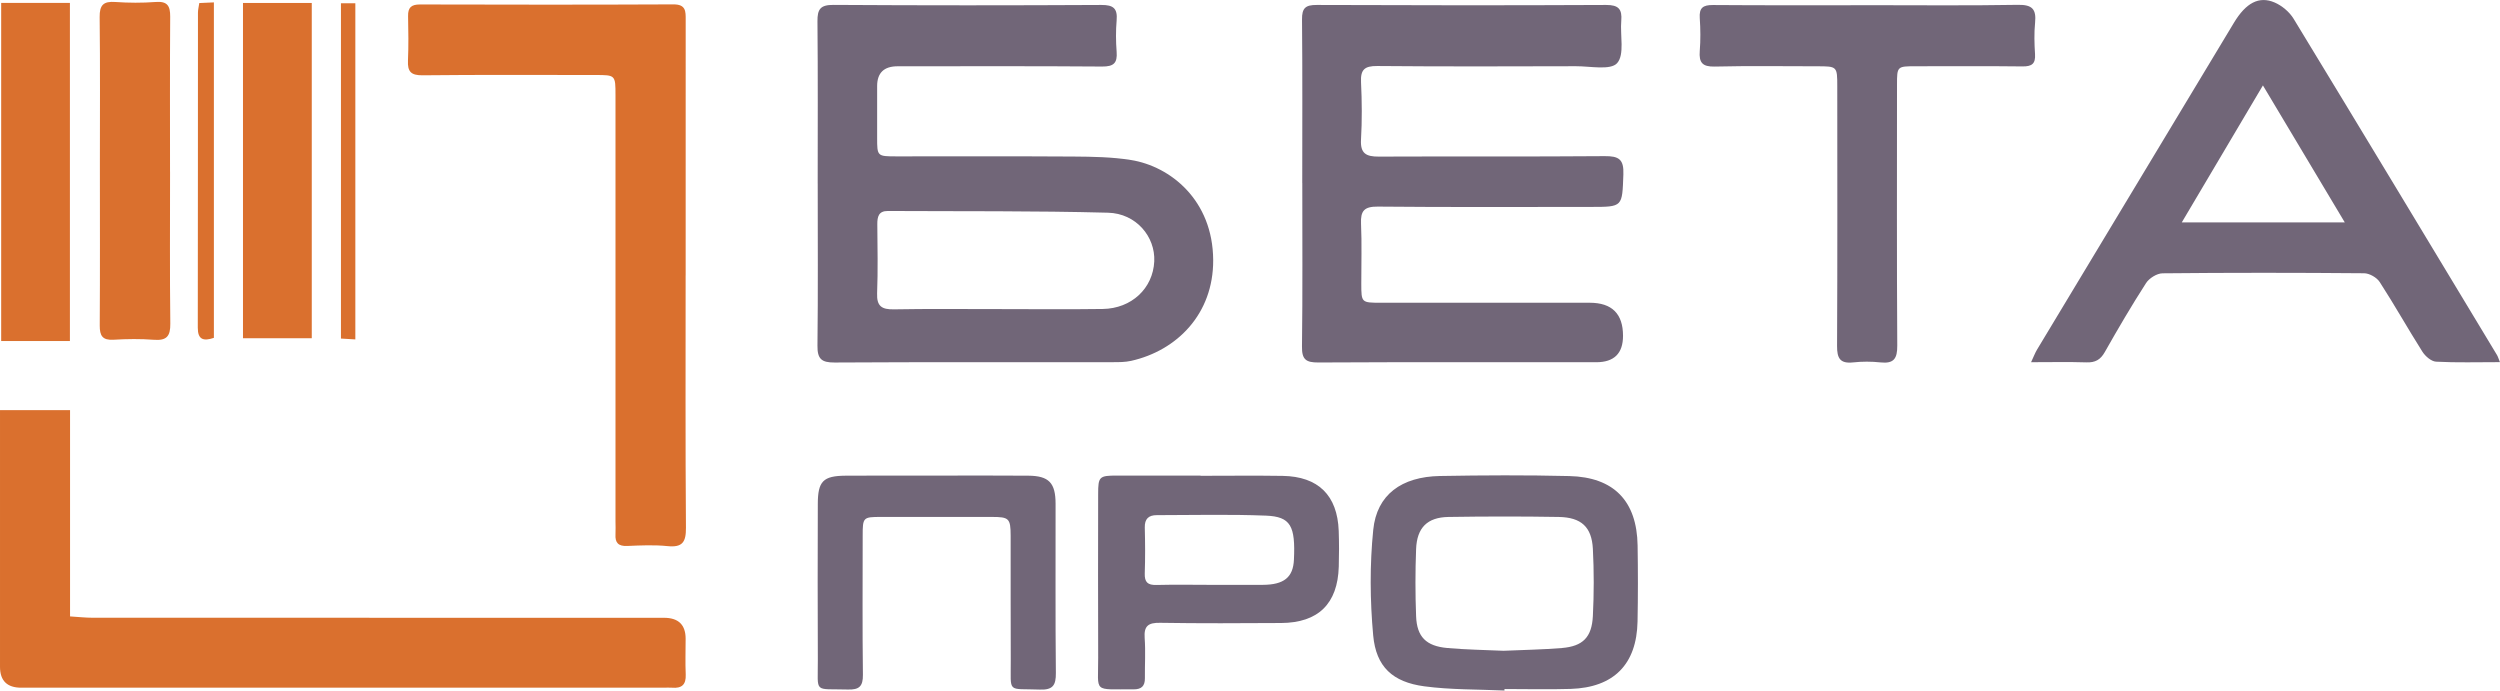 <?xml version="1.0" encoding="UTF-8"?>
<svg id="_Слой_2" data-name="Слой_2" xmlns="http://www.w3.org/2000/svg" width="867.96" height="239.74" viewBox="0 0 867.96 239.74">
  <defs>
    <style>
      .cls-1 {
        fill: #716678;
      }

      .cls-2 {
        fill: #da702e;
      }
    </style>
  </defs>
  <g id="_Слой_1-2" data-name="Слой_1">
    <g>
      <path class="cls-1" d="M283.89,63.7c0-18.76.1-37.53-.08-56.29-.04-4.21,1-5.74,5.56-5.71,31,.2,62,.18,93,.02,4.18-.02,5.66,1.2,5.31,5.34-.31,3.63-.28,7.32,0,10.95.29,3.88-1.02,5.12-5.05,5.09-23.67-.19-47.33-.09-71-.09q-7.09,0-7.1,6.86c0,5.98,0,11.96,0,17.93,0,6.46.02,6.49,6.73,6.49,20.5.02,41-.08,61.5.06,6.63.05,13.35.15,19.88,1.2,13.7,2.19,28.45,13.92,28.56,34.74.1,18.67-12.56,31.42-28.48,34.99-2.08.47-4.3.46-6.45.46-32.17.03-64.33-.07-96.5.12-4.57.03-6.01-1.26-5.96-5.85.22-18.76.09-37.53.09-56.29ZM345.86,107.31c12.33,0,24.66.14,36.99-.04,10.04-.15,17.44-7.17,17.89-16.51.41-8.57-6.28-16.66-16.05-16.91-25.47-.68-50.96-.46-76.44-.6-3.25-.02-3.68,2.04-3.66,4.66.06,7.97.24,15.95-.07,23.9-.17,4.51,1.6,5.67,5.84,5.59,11.83-.22,23.66-.08,35.49-.09Z"/>
      <path class="cls-1" d="M452.12,63.54c0-18.93.1-37.85-.08-56.78-.04-3.94,1.17-5.06,5.11-5.04,33.49.14,66.99.16,100.48,0,4.32-.02,5.59,1.48,5.25,5.47-.44,5.06,1.21,11.76-1.44,14.73-2.29,2.56-9.35,1.05-14.3,1.07-23,.06-45.99.14-68.99-.07-4.46-.04-5.83,1.3-5.62,5.65.32,6.63.37,13.29-.01,19.91-.28,4.82,1.8,5.91,6.13,5.89,26.16-.12,52.32.06,78.48-.16,4.9-.04,6.68,1.08,6.48,6.33-.42,11.29-.12,11.3-11.26,11.3-24.66,0-49.32.13-73.98-.11-4.72-.04-6.04,1.45-5.84,5.93.31,6.96.07,13.94.09,20.91.02,6.49.03,6.54,6.81,6.54,24.16.02,48.32,0,72.49,0q11.57,0,11.57,11.48,0,9.17-9.29,9.17c-32.16,0-64.32-.08-96.48.09-4.3.02-5.75-1.02-5.69-5.52.25-18.92.1-37.85.11-56.78Z"/>
      <path class="cls-2" d="M0,142.4h24.32v71.61c2.95.18,5.36.46,7.76.46,66.15.02,132.31.02,198.46.02q7.49,0,7.5,7.26c0,4.15-.15,8.31.03,12.45.15,3.51-1.39,4.85-4.75,4.56-.99-.08-2,0-3,0-74.32,0-148.64,0-222.95,0q-7.36,0-7.37-7.24c0-27.56,0-55.12,0-82.68v-6.44Z"/>
      <path class="cls-1" d="M867.96,125.73c-7.9,0-15.06.22-22.19-.16-1.67-.09-3.74-1.88-4.74-3.45-5.06-7.99-9.69-16.26-14.83-24.2-1.01-1.57-3.56-3.03-5.42-3.05-23.32-.2-46.65-.22-69.98.02-1.96.02-4.64,1.7-5.73,3.4-5.03,7.81-9.73,15.84-14.31,23.93-1.52,2.69-3.33,3.69-6.36,3.59-6.14-.2-12.29-.06-19.24-.06.89-1.89,1.37-3.21,2.08-4.39,22.77-37.84,45.55-75.67,68.36-113.48,4.15-6.88,8.69-9.34,14.1-7.02,2.56,1.1,5.16,3.28,6.6,5.65,23.65,38.85,47.12,77.82,70.62,116.76.32.53.49,1.16,1.02,2.47ZM785.65,29.65c-9.76,16.47-18.75,31.65-28.17,47.56h56.59c-9.53-15.94-18.64-31.2-28.42-47.56Z"/>
      <path class="cls-2" d="M238.04,95.61c0,29.22-.11,58.44.11,87.65.04,4.97-1.24,6.88-6.42,6.34-4.62-.47-9.33-.25-13.98-.05-3.1.13-4.24-1.13-4.06-4.06.09-1.49,0-2.99,0-4.48,0-49.31,0-98.61,0-147.92,0-7.05-.02-7.05-6.99-7.05-20,0-39.99-.12-59.99.1-4.07.04-5.24-1.32-5.07-5.1.22-5.14.15-10.29.04-15.44-.07-2.97,1.11-4.06,4.13-4.05,29.33.08,58.65.11,87.98-.03,4.39-.02,4.28,2.43,4.27,5.43-.02,29.55-.02,59.1-.01,88.65Z"/>
      <path class="cls-1" d="M648.66,1.8c17.32,0,34.63.18,51.94-.12,4.96-.09,6.42,1.52,5.95,6.19-.36,3.61-.25,7.3-.02,10.94.21,3.31-1.08,4.28-4.32,4.25-12.32-.15-24.64-.06-36.96-.06-6.61,0-6.64,0-6.64,6.42,0,30.19-.1,60.38.09,90.57.03,4.54-1.21,6.33-5.85,5.83-3.13-.34-6.35-.34-9.48,0-4.56.49-5.59-1.48-5.57-5.69.15-30.02.08-60.05.07-90.07,0-7.05-.02-7.05-7.07-7.05-11.82,0-23.65-.19-35.46.1-4.3.1-5.53-1.38-5.21-5.41.3-3.79.26-7.64,0-11.44-.24-3.53,1.1-4.54,4.57-4.52,17.98.14,35.96.07,53.94.07Z"/>
      <path class="cls-1" d="M522.32,239.74c-9.28-.43-18.65-.23-27.82-1.46-10.98-1.47-16.75-6.75-17.75-17.66-1.11-12.15-1.21-24.57.02-36.7,1.23-12.18,9.81-18.41,23.14-18.66,14.97-.27,29.95-.34,44.92.02,15.51.37,23.47,8.68,23.72,24.1.14,8.78.15,17.57-.02,26.36-.29,14.91-8.24,22.96-23.23,23.44-7.65.24-15.31.04-22.96.04,0,.17-.01.34-.02.51ZM521.99,225.94c6.68-.3,13.5-.4,20.27-.96,7.25-.6,10.39-3.69,10.76-11.1.39-7.76.4-15.58,0-23.34-.4-7.59-4.03-10.92-11.84-11.06-12.76-.22-25.54-.2-38.3,0-7.32.12-10.94,3.7-11.23,11.13-.3,7.77-.3,15.58,0,23.35.27,7.14,3.48,10.36,10.84,11.02,6.44.58,12.92.66,19.51.96Z"/>
      <path class="cls-1" d="M416.82,165.19c9.5,0,18.99-.12,28.49.03,12.38.2,19.02,6.76,19.47,19.08.15,4.14.14,8.3.02,12.45-.38,12.88-7.13,19.48-20.06,19.55-13.99.08-27.99.16-41.98-.07-4.11-.07-5.65,1.09-5.35,5.29.34,4.62.03,9.29.08,13.94.03,2.71-1.18,3.89-3.93,3.87-14.33-.1-12.24,1.45-12.29-11.02-.08-18.92-.03-37.85-.01-56.77,0-6.09.37-6.42,6.57-6.43,9.66-.02,19.33,0,28.99,0,0,.03,0,.06,0,.09ZM420.45,203.05c5.99,0,11.99.02,17.98,0,7.35-.04,10.52-2.61,10.8-8.71.55-11.75-1.12-14.97-9.69-15.32-12.63-.5-25.3-.18-37.95-.17-2.8,0-4.22,1.29-4.14,4.3.14,5.3.17,10.62-.01,15.92-.1,3.04,1.01,4.1,4.04,4.02,6.32-.16,12.65-.05,18.98-.04Z"/>
      <path class="cls-1" d="M325.03,165.12c10.66,0,21.32-.07,31.99.03,7.15.06,9.45,2.49,9.46,9.73.03,19.59-.1,39.17.1,58.76.04,4.24-1.01,5.94-5.56,5.77-11.53-.44-10.03,1.51-10.1-10.08-.09-14.44.01-28.88-.04-43.32-.02-6.06-.55-6.53-6.55-6.54-12.83-.02-25.66-.02-38.48,0-6.21,0-6.34.16-6.34,6.51-.01,16.1-.12,32.2.08,48.3.05,4.02-1.32,5.22-5.19,5.11-12.09-.34-10.4,1.54-10.46-10.19-.1-18.09-.05-36.18-.01-54.27.02-7.85,1.84-9.72,9.64-9.78,10.49-.08,20.99-.02,31.49-.02Z"/>
      <path class="cls-2" d="M.41,1.01h23.86v117.39H.41V1.01Z"/>
      <path class="cls-2" d="M84.36,1.03h23.88v116.4h-23.88V1.03Z"/>
      <path class="cls-2" d="M59.04,59.58c0,17.6-.12,35.2.09,52.79.05,4.36-1.26,5.94-5.69,5.6-4.64-.36-9.34-.3-13.99-.02-3.85.23-4.84-1.35-4.82-4.93.12-18.76.05-37.52.05-56.28,0-16.93.12-33.87-.08-50.8-.05-4.18,1.3-5.55,5.43-5.25,4.64.33,9.35.35,13.98,0,4.1-.32,5.1,1.33,5.08,5.09-.13,17.93-.06,35.86-.06,53.79Z"/>
      <path class="cls-2" d="M74.26,117.3c-3.63,1.21-5.6.64-5.59-3.53.06-36.47.03-72.93.06-109.4,0-.96.26-1.93.46-3.31,1.65-.08,3.21-.15,5.07-.23v116.48Z"/>
      <path class="cls-2" d="M123.37,117.84c-1.95-.12-3.36-.2-5-.3V1.14h5v116.69Z"/>
    </g>
  </g>
</svg>